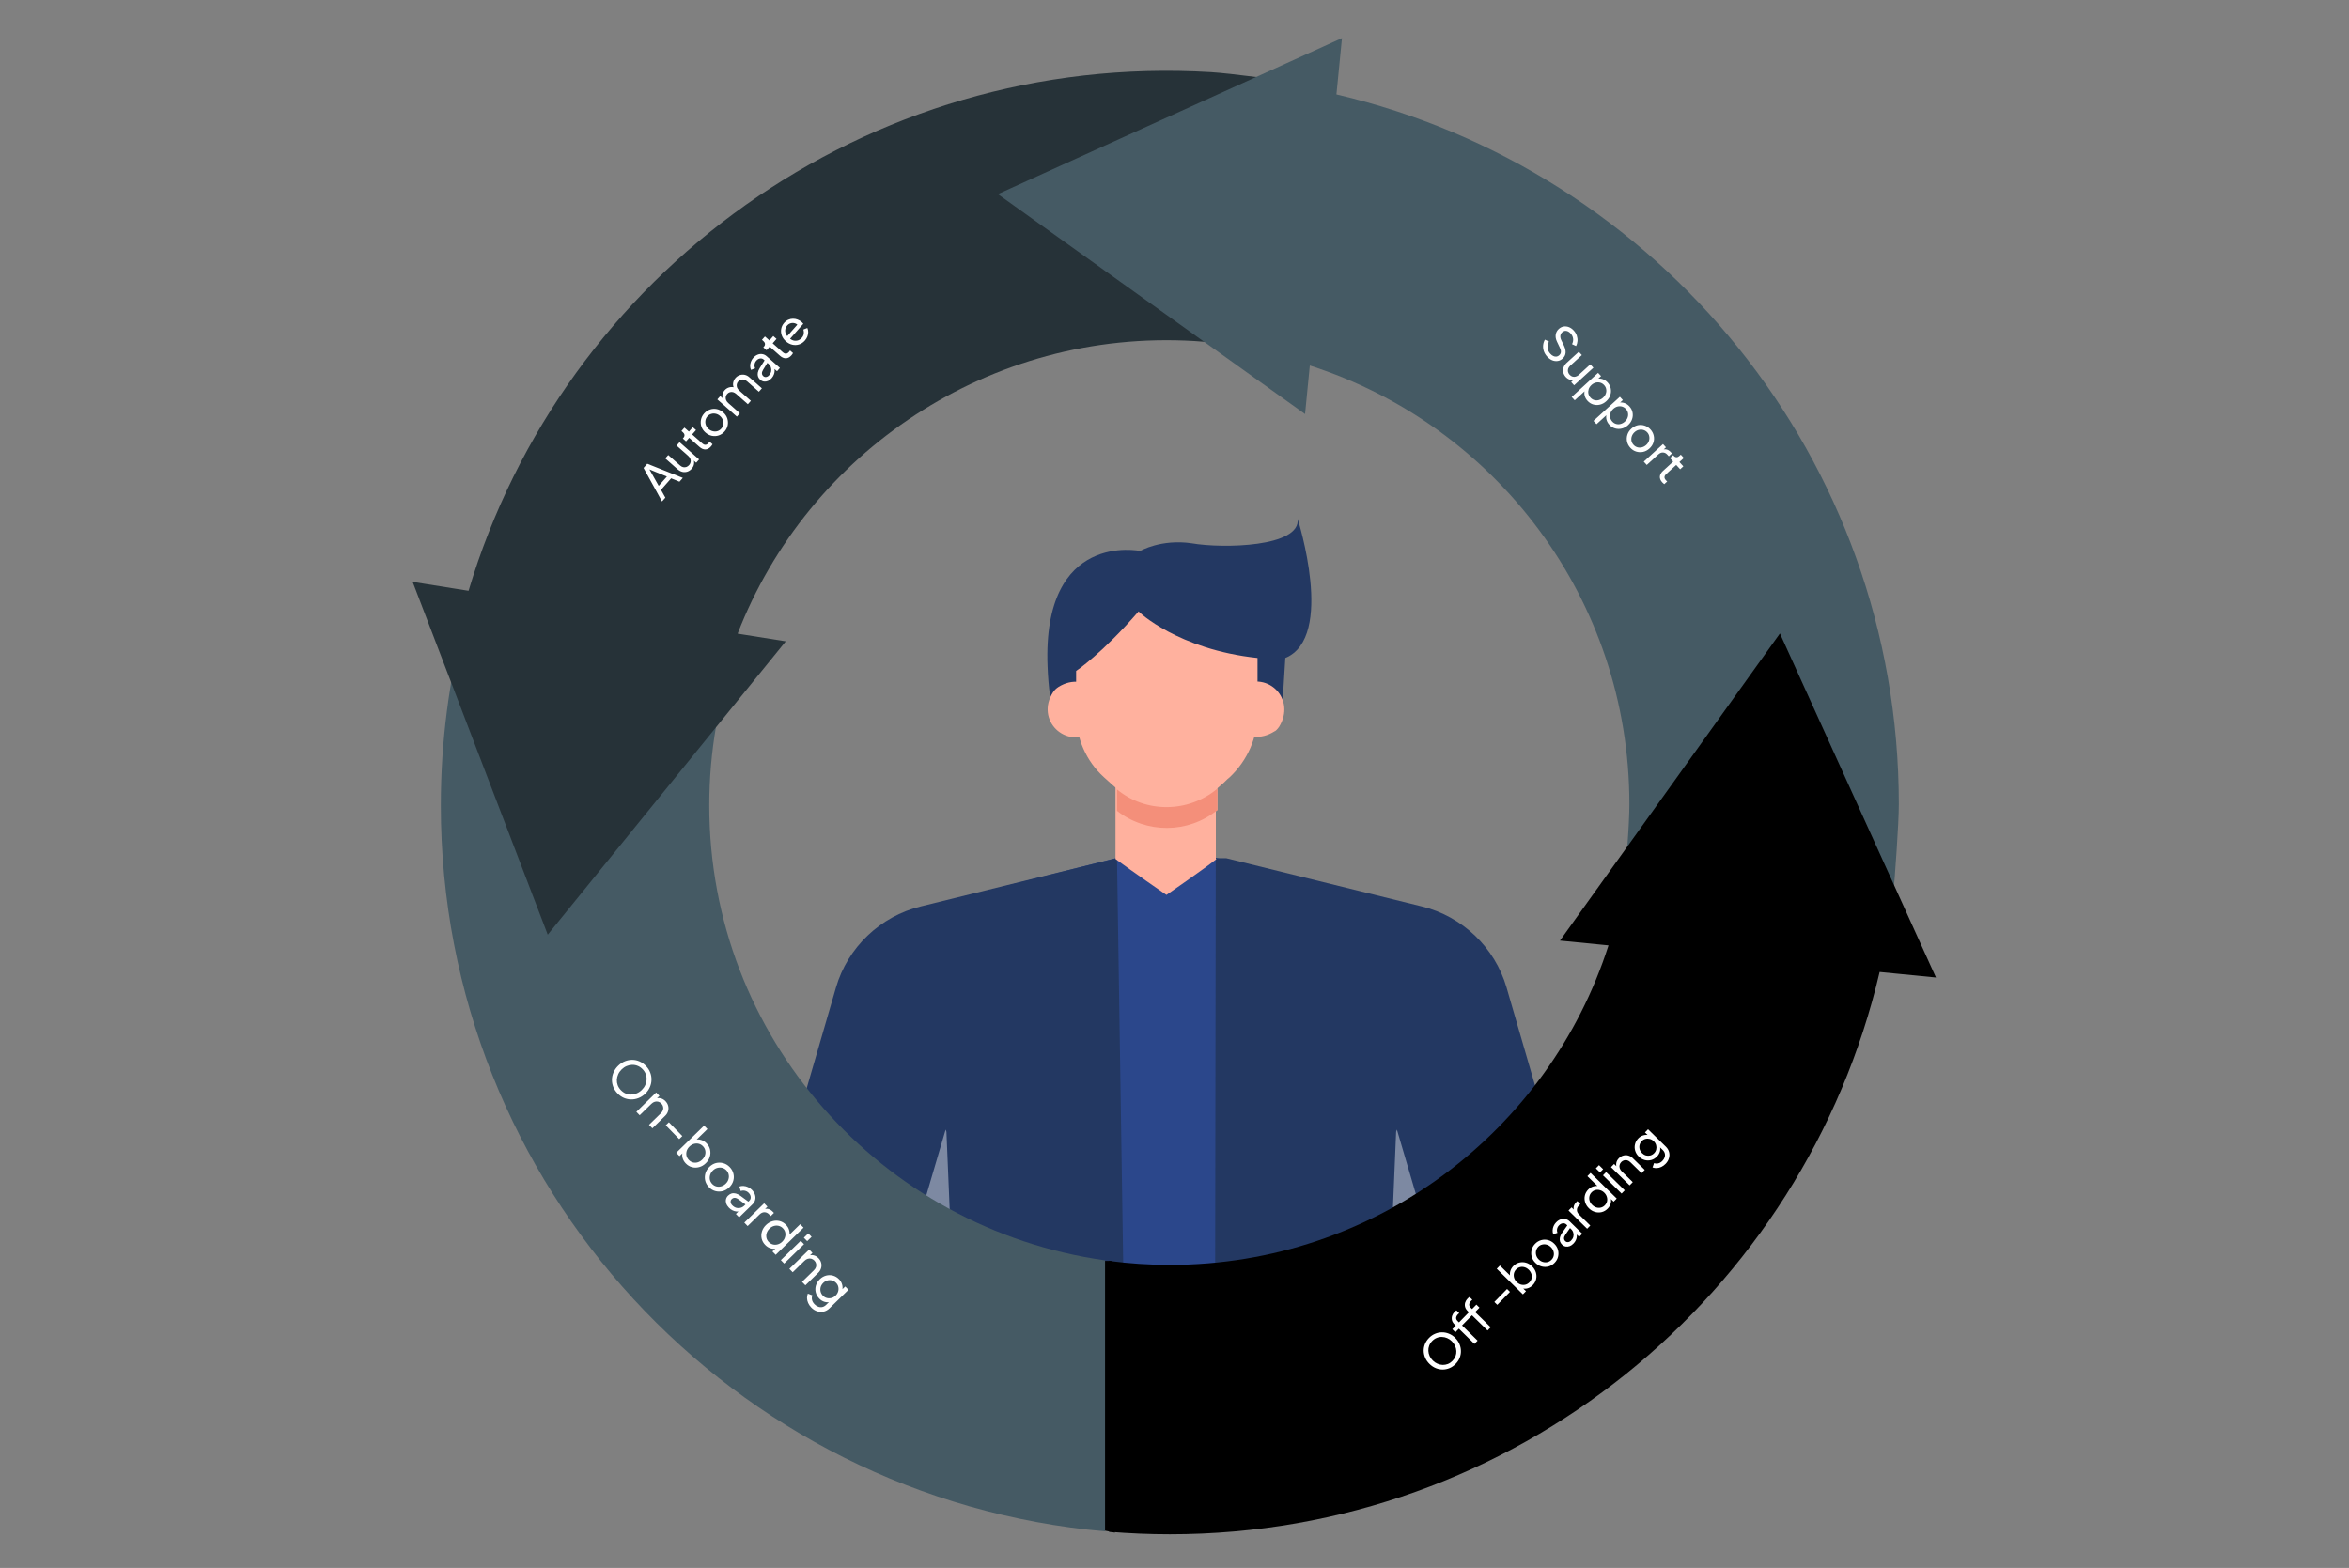 <svg width="370" height="247" viewBox="0 0 370 247" fill="none" xmlns="http://www.w3.org/2000/svg">
<rect x="0" y="0" width="370" height="247" fill="#808080" stroke="none"/>
<g clip-path="url(#clip0_1648_8078)">
<path d="M223.489 143.197L191.499 135.118L191.024 135.077L175.825 135.198H175.703L157.586 139.773V240.432H223.489V143.197Z" fill="#2B478B"/>
<path d="M152.113 216.351H182.998L183.241 200.698L152.356 200.337L152.113 216.351Z" fill="#233862"/>
<path d="M183.118 212.016C191.872 211.655 201.113 208.645 205.491 203.588C206.464 202.504 205.612 200.698 204.153 200.698H182.996L183.118 212.016Z" fill="#FFB19E"/>
<path opacity="0.41" d="M171.083 217.074L171.205 216.592L152.236 216.351L153.939 246.573L159.532 221.529L171.083 217.074Z" fill="#13448C"/>
<path d="M175.945 135.318L177.647 246.573H153.937L152.234 216.11L120.742 215.628C117.459 215.749 115.027 212.618 116 209.488L131.685 155.546C133.509 149.285 138.616 144.348 145.06 142.783L175.823 135.197L175.945 135.318Z" fill="#233862"/>
<path opacity="0.41" d="M183.241 200.578C183.241 200.578 141.292 203.588 141.657 202.745L148.952 177.942L149.074 178.303L149.803 195.641C149.803 198.049 181.053 199.976 183.241 200.578Z" fill="white"/>
<path d="M191.5 135.197L191.335 246.573H215.046L216.748 216.11L248.241 215.628C251.524 215.749 253.955 212.618 252.983 209.488L237.297 155.546C235.473 149.285 230.366 144.348 223.922 142.783L193.159 135.197H191.5Z" fill="#233862"/>
<path opacity="0.41" d="M185.741 200.578C185.741 200.578 227.691 203.588 227.326 202.745L220.03 177.942L219.909 178.303L219.179 195.641C219.179 198.05 187.93 199.976 185.741 200.578Z" fill="white"/>
<path fill-rule="evenodd" clip-rule="evenodd" d="M191.634 135.318C189.323 137.124 183.73 140.977 183.73 140.977C183.73 140.977 178.137 137.124 175.705 135.318V122.073H191.512V135.318H191.634Z" fill="#FFB19E"/>
<path fill-rule="evenodd" clip-rule="evenodd" d="M191.756 122.073V127.612C187.136 131.345 180.57 131.345 175.949 127.732V122.073H191.756Z" fill="#FFB19E"/>
<path fill-rule="evenodd" clip-rule="evenodd" d="M166.221 113.525H201.847L202.455 103.651C210.359 100.4 204.401 81.737 204.401 81.737C204.887 86.193 192.606 86.433 187.743 85.591C182.879 84.868 179.596 86.795 179.596 86.795C179.596 86.795 164.153 83.544 165.005 104.976C165.126 108.227 165.491 110.996 166.221 113.525Z" fill="#233862"/>
<path fill-rule="evenodd" clip-rule="evenodd" d="M198.078 103.652V112.441C198.078 116.174 196.497 119.786 193.701 122.435C193.214 122.796 192.85 123.278 192.363 123.639C187.621 128.094 180.082 128.094 175.219 123.639L173.881 122.435C171.085 119.906 169.504 116.294 169.504 112.441V105.698C169.504 105.698 173.638 102.929 179.353 96.307C179.231 96.307 185.554 102.327 198.078 103.652Z" fill="#FFB19E"/>
<path fill-rule="evenodd" clip-rule="evenodd" d="M191.752 124.241V127.612C187.132 131.345 180.566 131.345 175.945 127.733V124.361C180.444 128.094 187.132 128.094 191.752 124.241Z" fill="#F48F7A"/>
<path fill-rule="evenodd" clip-rule="evenodd" d="M173.029 114.488C175.826 110.154 171.084 105.458 166.706 108.227C166.342 108.468 166.099 108.709 165.855 109.07C163.059 113.404 167.801 118.1 172.178 115.331C172.543 115.211 172.786 114.849 173.029 114.488Z" fill="#FFB19E"/>
<path fill-rule="evenodd" clip-rule="evenodd" d="M201.483 114.488C204.158 110.153 199.781 105.698 195.525 107.986C194.917 108.347 194.431 108.829 194.188 109.311C191.877 113.645 196.376 117.98 200.754 115.21C200.875 115.21 201.24 114.849 201.483 114.488Z" fill="#FFB19E"/>
</g>
<path d="M175.059 198.637H173.961H173.412L172.863 240.896L175.607 241.445L175.059 198.637Z" fill="black"/>
<path d="M174.06 198.548C138.828 193.597 111.72 163.398 111.72 126.875C111.72 118.411 113.18 110.286 115.857 102.735L73.198 97.633C70.746 106.97 69.436 116.769 69.436 126.875C69.436 186.854 115.424 236.081 174.06 241.246L174.06 198.548Z" fill="#455A64"/>
<path d="M65 91.666L86.276 147.244L123.77 101.029L116.981 99.948L116.185 99.821C127.271 71.245 155.883 51.784 188.179 53.728C191.422 53.924 197.583 54.789 200.688 55.39L205.012 13.099C201.873 12.648 193.951 11.56 190.729 11.366C136.442 8.098 88.707 43.106 73.805 93.068L71.342 92.677L65 91.666L65 91.666Z" fill="#263238"/>
<path d="M211.378 6L157.18 30.578L205.564 65.227L206.235 58.385L206.314 57.583C235.504 66.932 256.65 94.322 256.65 126.677C256.65 129.925 256.155 136.127 255.743 139.264L298.218 141.037C298.477 137.878 299.089 129.905 299.089 126.677C299.089 72.291 261.274 26.745 210.506 14.874L210.75 12.391L211.378 6H211.378Z" fill="#455A64"/>
<path d="M304.941 153.992L280.363 99.791L245.715 148.177L252.557 148.848L253.359 148.928C244.01 178.118 216.619 199.262 184.265 199.262C181.015 199.262 177.819 199.046 174.682 198.632V241.301C177.842 241.562 181.037 241.701 184.265 241.701C238.651 241.701 284.195 203.888 296.067 153.12L298.55 153.364L304.941 153.991L304.941 153.992Z" fill="black"/>
<path d="M229.28 214.863C228.999 215.15 228.686 215.369 228.339 215.52C227.988 215.667 227.627 215.743 227.253 215.747C226.883 215.747 226.52 215.676 226.163 215.533C225.802 215.386 225.471 215.165 225.17 214.87C224.865 214.571 224.637 214.245 224.486 213.891C224.335 213.537 224.255 213.175 224.248 212.805C224.244 212.432 224.312 212.072 224.452 211.726C224.595 211.376 224.809 211.056 225.093 210.765C225.378 210.475 225.693 210.258 226.04 210.114C226.387 209.963 226.745 209.888 227.115 209.887C227.485 209.88 227.848 209.948 228.205 210.091C228.566 210.231 228.899 210.45 229.204 210.748C229.505 211.043 229.731 211.371 229.882 211.732C230.033 212.086 230.111 212.45 230.115 212.824C230.122 213.193 230.056 213.555 229.916 213.909C229.776 214.255 229.564 214.573 229.28 214.863ZM228.785 214.379C229.005 214.154 229.166 213.909 229.267 213.646C229.365 213.379 229.407 213.108 229.393 212.831C229.379 212.548 229.312 212.275 229.19 212.015C229.069 211.747 228.898 211.504 228.676 211.287C228.455 211.071 228.211 210.906 227.944 210.794C227.68 210.679 227.408 210.619 227.128 210.614C226.848 210.603 226.577 210.651 226.316 210.758C226.052 210.861 225.809 211.025 225.589 211.25C225.372 211.472 225.215 211.716 225.117 211.983C225.016 212.246 224.972 212.519 224.986 212.803C225 213.079 225.065 213.35 225.183 213.614C225.301 213.879 225.47 214.119 225.692 214.336C225.913 214.553 226.159 214.719 226.43 214.835C226.697 214.947 226.97 215.008 227.251 215.02C227.531 215.024 227.803 214.974 228.068 214.871C228.329 214.764 228.568 214.6 228.785 214.379ZM232.241 211.708L229.791 209.31L229.242 209.87L228.758 209.396L229.307 208.835L229.1 208.633C228.889 208.427 228.756 208.207 228.7 207.974C228.647 207.738 228.657 207.506 228.73 207.279C228.806 207.048 228.937 206.839 229.122 206.65C229.161 206.61 229.207 206.57 229.261 206.53C229.314 206.483 229.36 206.446 229.399 206.421L229.851 206.863C229.816 206.885 229.778 206.916 229.739 206.956C229.696 206.992 229.664 207.021 229.643 207.043C229.48 207.21 229.385 207.387 229.358 207.574C229.335 207.757 229.416 207.94 229.601 208.121L229.808 208.323L231.3 206.799L231.784 207.273L230.292 208.798L232.742 211.196L232.241 211.708ZM234.309 209.595L231.859 207.197L231.305 207.763L230.82 207.289L231.374 206.723L231.168 206.52C230.957 206.314 230.824 206.095 230.767 205.862C230.711 205.629 230.719 205.399 230.792 205.172C230.869 204.941 231.001 204.73 231.189 204.538C231.225 204.501 231.269 204.463 231.323 204.423C231.376 204.376 231.423 204.339 231.462 204.314L231.914 204.756C231.878 204.778 231.841 204.809 231.802 204.849C231.759 204.885 231.729 204.913 231.711 204.931C231.544 205.101 231.447 205.28 231.42 205.467C231.397 205.651 231.478 205.833 231.663 206.014L231.87 206.217L232.552 205.52L233.037 205.994L232.355 206.691L234.805 209.089L234.309 209.595ZM235.844 205.554L235.381 205.101L237.38 203.06L237.843 203.513L235.844 205.554ZM241.431 202.45C241.2 202.686 240.936 202.85 240.639 202.943C240.346 203.032 240.051 203.036 239.756 202.952L239.738 202.796L240.364 203.409L239.879 203.905L235.758 199.871L236.253 199.364L238.072 201.144L237.872 201.098C237.804 200.818 237.812 200.535 237.895 200.246C237.975 199.955 238.133 199.687 238.371 199.444C238.641 199.168 238.95 198.987 239.298 198.901C239.649 198.811 240.002 198.816 240.359 198.916C240.712 199.013 241.036 199.205 241.33 199.493C241.616 199.774 241.814 200.091 241.922 200.446C242.029 200.8 242.042 201.154 241.96 201.507C241.881 201.856 241.705 202.17 241.431 202.45ZM240.904 202.008C241.085 201.823 241.201 201.614 241.253 201.38C241.304 201.146 241.291 200.912 241.213 200.68C241.135 200.44 240.998 200.224 240.802 200.032C240.599 199.833 240.38 199.701 240.146 199.635C239.912 199.562 239.678 199.554 239.445 199.61C239.209 199.663 239 199.782 238.819 199.967C238.638 200.152 238.52 200.364 238.465 200.601C238.413 200.835 238.425 201.074 238.499 201.317C238.574 201.554 238.711 201.769 238.91 201.965C239.106 202.157 239.325 202.289 239.566 202.362C239.808 202.428 240.045 202.432 240.278 202.376C240.514 202.316 240.723 202.193 240.904 202.008ZM244.873 198.933C244.596 199.216 244.281 199.408 243.926 199.509C243.568 199.606 243.207 199.608 242.843 199.515C242.48 199.422 242.151 199.231 241.857 198.944C241.563 198.656 241.365 198.335 241.265 197.98C241.167 197.622 241.164 197.263 241.253 196.903C241.343 196.543 241.528 196.219 241.808 195.933C242.085 195.65 242.403 195.459 242.761 195.362C243.116 195.262 243.471 195.258 243.828 195.351C244.188 195.44 244.517 195.631 244.814 195.922C245.112 196.213 245.309 196.542 245.407 196.907C245.5 197.269 245.502 197.63 245.413 197.99C245.323 198.343 245.143 198.657 244.873 198.933ZM244.384 198.453C244.561 198.272 244.676 198.064 244.727 197.83C244.782 197.593 244.77 197.354 244.692 197.114C244.618 196.871 244.483 196.653 244.287 196.461C244.087 196.266 243.868 196.137 243.631 196.075C243.393 196.006 243.156 196.001 242.92 196.061C242.683 196.114 242.476 196.231 242.298 196.412C242.117 196.597 242.001 196.811 241.95 197.052C241.898 197.286 241.908 197.523 241.979 197.763C242.046 197.999 242.179 198.215 242.379 198.41C242.575 198.602 242.795 198.733 243.04 198.802C243.285 198.871 243.524 198.877 243.757 198.821C243.994 198.761 244.202 198.639 244.384 198.453ZM247.838 195.904C247.65 196.097 247.448 196.234 247.234 196.315C247.019 196.389 246.809 196.407 246.604 196.37C246.395 196.329 246.209 196.229 246.046 196.069C245.89 195.916 245.782 195.747 245.723 195.561C245.663 195.367 245.659 195.157 245.71 194.931C245.765 194.7 245.881 194.458 246.058 194.205L246.944 192.94L247.369 193.356L246.578 194.49C246.426 194.711 246.351 194.907 246.353 195.08C246.359 195.249 246.425 195.395 246.552 195.519C246.672 195.637 246.818 195.687 246.99 195.671C247.166 195.651 247.324 195.569 247.467 195.424C247.648 195.238 247.766 195.041 247.821 194.833C247.876 194.616 247.874 194.405 247.814 194.197C247.758 193.986 247.649 193.8 247.485 193.64L246.739 192.91C246.58 192.754 246.392 192.687 246.177 192.711C245.962 192.728 245.76 192.833 245.572 193.025C245.408 193.192 245.306 193.383 245.265 193.599C245.224 193.808 245.244 194.012 245.326 194.213L244.665 194.43C244.584 194.244 244.55 194.04 244.562 193.817C244.57 193.59 244.622 193.367 244.716 193.147C244.811 192.927 244.943 192.73 245.114 192.556C245.334 192.331 245.571 192.175 245.826 192.09C246.076 192.001 246.324 191.984 246.568 192.039C246.813 192.087 247.035 192.208 247.235 192.404L249.228 194.354L248.743 194.85L248.187 194.306L248.311 194.245C248.366 194.421 248.386 194.604 248.37 194.794C248.354 194.985 248.303 195.176 248.215 195.367C248.127 195.558 248.001 195.737 247.838 195.904ZM249.996 193.569L247.062 190.697L247.546 190.201L248.085 190.729L247.956 190.709C247.856 190.476 247.836 190.25 247.895 190.031C247.95 189.807 248.077 189.594 248.276 189.391L248.452 189.211L248.931 189.68L248.68 189.936C248.478 190.143 248.38 190.374 248.386 190.629C248.389 190.88 248.508 191.121 248.744 191.352L250.492 193.063L249.996 193.569ZM253.23 190.396C252.96 190.672 252.65 190.855 252.299 190.945C251.951 191.031 251.599 191.024 251.242 190.924C250.886 190.823 250.564 190.633 250.277 190.352C249.983 190.064 249.784 189.745 249.68 189.394C249.572 189.04 249.557 188.688 249.636 188.339C249.719 187.986 249.895 187.671 250.165 187.396C250.403 187.152 250.667 186.988 250.957 186.902C251.243 186.813 251.527 186.799 251.808 186.861L251.853 187.065L250.035 185.285L250.536 184.773L254.657 188.808L254.172 189.303L253.546 188.69L253.697 188.71C253.79 189 253.793 189.294 253.706 189.593C253.623 189.889 253.465 190.156 253.23 190.396ZM252.783 189.873C252.964 189.688 253.08 189.478 253.132 189.244C253.183 189.01 253.171 188.775 253.097 188.539C253.023 188.295 252.887 188.078 252.691 187.886C252.492 187.69 252.271 187.56 252.03 187.494C251.789 187.421 251.551 187.413 251.319 187.469C251.086 187.526 250.879 187.647 250.698 187.832C250.52 188.013 250.405 188.224 250.354 188.466C250.303 188.7 250.314 188.935 250.389 189.171C250.459 189.404 250.596 189.62 250.8 189.818C250.996 190.01 251.214 190.143 251.456 190.216C251.693 190.285 251.929 190.291 252.162 190.235C252.394 190.179 252.601 190.058 252.783 189.873ZM255.424 188.024L252.489 185.152L252.985 184.645L255.92 187.518L255.424 188.024ZM252.021 184.693L251.368 184.054L251.864 183.547L252.517 184.187L252.021 184.693ZM256.689 186.732L253.754 183.86L254.239 183.364L254.811 183.924L254.682 183.957C254.568 183.704 254.538 183.447 254.593 183.188C254.647 182.922 254.781 182.68 254.994 182.462C255.2 182.251 255.431 182.111 255.685 182.04C255.943 181.965 256.201 181.962 256.461 182.031C256.723 182.097 256.96 182.232 257.171 182.439L259.071 184.298L258.57 184.81L256.833 183.11C256.67 182.95 256.503 182.844 256.334 182.792C256.165 182.74 255.996 182.738 255.828 182.787C255.659 182.828 255.507 182.918 255.372 183.056C255.237 183.194 255.149 183.349 255.108 183.522C255.067 183.687 255.074 183.858 255.13 184.033C255.182 184.205 255.288 184.369 255.447 184.526L257.184 186.226L256.689 186.732ZM262.347 183.347C262.145 183.554 261.924 183.714 261.684 183.828C261.448 183.939 261.21 184 260.97 184.014C260.736 184.027 260.512 183.992 260.295 183.908L260.541 183.221C260.729 183.305 260.939 183.323 261.172 183.273C261.412 183.224 261.639 183.091 261.852 182.873C262.015 182.706 262.13 182.523 262.196 182.325C262.269 182.127 262.282 181.926 262.233 181.721C262.188 181.521 262.076 181.333 261.898 181.159L261.239 180.514L261.428 180.518C261.528 180.815 261.537 181.111 261.454 181.406C261.374 181.698 261.223 181.958 260.999 182.187C260.729 182.463 260.424 182.648 260.083 182.741C259.74 182.831 259.397 182.829 259.054 182.736C258.709 182.639 258.4 182.457 258.127 182.191C257.851 181.921 257.663 181.616 257.563 181.276C257.462 180.936 257.453 180.596 257.536 180.258C257.618 179.912 257.794 179.601 258.064 179.325C258.288 179.097 258.543 178.941 258.83 178.859C259.116 178.77 259.405 178.758 259.697 178.823L259.758 179.033L259.105 178.393L259.59 177.898L262.399 180.647C262.653 180.896 262.821 181.178 262.904 181.493C262.986 181.808 262.979 182.128 262.882 182.452C262.792 182.777 262.614 183.075 262.347 183.347ZM260.551 181.664C260.722 181.49 260.831 181.291 260.879 181.068C260.93 180.841 260.924 180.615 260.861 180.389C260.794 180.16 260.67 179.957 260.488 179.779C260.31 179.605 260.106 179.487 259.876 179.425C259.645 179.362 259.417 179.359 259.191 179.416C258.969 179.468 258.773 179.582 258.602 179.756C258.428 179.934 258.314 180.138 258.259 180.369C258.204 180.599 258.21 180.829 258.277 181.058C258.344 181.28 258.468 181.48 258.65 181.657C258.831 181.835 259.035 181.957 259.262 182.022C259.489 182.081 259.715 182.082 259.941 182.026C260.17 181.966 260.374 181.845 260.551 181.664Z" fill="white"/>
<path d="M243.692 56.169C243.449 55.903 243.275 55.614 243.171 55.304C243.07 54.99 243.036 54.677 243.068 54.366C243.101 54.055 243.193 53.768 243.345 53.505L243.979 53.804C243.801 54.152 243.729 54.492 243.765 54.824C243.807 55.157 243.951 55.458 244.198 55.728C244.348 55.894 244.506 56.014 244.672 56.09C244.837 56.166 244.998 56.195 245.153 56.177C245.316 56.159 245.461 56.092 245.588 55.976C245.765 55.815 245.857 55.638 245.866 55.444C245.882 55.25 245.829 55.034 245.707 54.795L245.24 53.808C245.057 53.419 244.993 53.051 245.048 52.705C245.104 52.358 245.263 52.066 245.526 51.826C245.754 51.617 246.005 51.488 246.277 51.44C246.556 51.392 246.833 51.42 247.109 51.526C247.391 51.633 247.647 51.812 247.877 52.063C248.106 52.315 248.268 52.583 248.363 52.868C248.461 53.156 248.498 53.442 248.474 53.725C248.454 54.004 248.378 54.267 248.244 54.512L247.616 54.219C247.77 53.913 247.825 53.616 247.781 53.326C247.74 53.033 247.609 52.765 247.386 52.521C247.25 52.371 247.102 52.261 246.943 52.193C246.792 52.125 246.638 52.103 246.482 52.129C246.334 52.154 246.194 52.227 246.062 52.347C245.909 52.487 245.816 52.661 245.785 52.868C245.754 53.075 245.797 53.307 245.915 53.564L246.348 54.458C246.548 54.88 246.631 55.261 246.598 55.602C246.564 55.941 246.408 56.238 246.131 56.491C245.902 56.7 245.644 56.825 245.359 56.866C245.076 56.91 244.788 56.874 244.495 56.756C244.21 56.639 243.942 56.443 243.692 56.169ZM246.621 59.38C246.422 59.162 246.293 58.919 246.234 58.65C246.178 58.385 246.195 58.122 246.286 57.86C246.384 57.599 246.552 57.36 246.788 57.144L248.685 55.414L249.163 55.938L247.322 57.617C247.172 57.753 247.068 57.903 247.01 58.066C246.956 58.232 246.946 58.399 246.982 58.566C247.021 58.737 247.105 58.894 247.235 59.036C247.365 59.179 247.512 59.275 247.675 59.326C247.841 59.38 248.012 59.383 248.187 59.333C248.365 59.288 248.537 59.19 248.702 59.039L250.497 57.401L250.98 57.93L247.946 60.697L247.479 60.185L248.07 59.646L248.096 59.777C247.84 59.88 247.579 59.895 247.312 59.822C247.053 59.749 246.823 59.601 246.621 59.38ZM247.56 62.535L251.72 58.741L252.187 59.253L251.534 59.849L251.602 59.663C251.885 59.612 252.167 59.635 252.451 59.735C252.737 59.831 252.995 60.004 253.225 60.256C253.485 60.541 253.648 60.859 253.715 61.211C253.785 61.567 253.759 61.92 253.639 62.27C253.522 62.617 253.312 62.929 253.008 63.206C252.712 63.477 252.384 63.656 252.024 63.743C251.664 63.831 251.31 63.824 250.962 63.722C250.618 63.623 250.314 63.429 250.051 63.14C249.828 62.897 249.679 62.624 249.603 62.322C249.53 62.024 249.544 61.729 249.644 61.439L249.811 61.441L248.038 63.059L247.56 62.535ZM250.521 62.639C250.696 62.83 250.898 62.958 251.129 63.023C251.36 63.087 251.594 63.087 251.83 63.023C252.074 62.958 252.297 62.834 252.5 62.649C252.71 62.457 252.855 62.246 252.933 62.016C253.02 61.787 253.041 61.554 252.998 61.318C252.959 61.079 252.852 60.864 252.677 60.673C252.502 60.481 252.298 60.351 252.064 60.283C251.833 60.219 251.594 60.217 251.347 60.277C251.107 60.338 250.884 60.463 250.677 60.651C250.475 60.836 250.33 61.047 250.244 61.283C250.165 61.521 250.147 61.757 250.19 61.993C250.236 62.232 250.347 62.448 250.521 62.639ZM250.994 66.3L255.154 62.506L255.621 63.019L254.968 63.614L255.036 63.429C255.319 63.377 255.602 63.401 255.885 63.5C256.172 63.596 256.43 63.769 256.659 64.021C256.919 64.306 257.082 64.624 257.149 64.976C257.219 65.332 257.194 65.685 257.073 66.035C256.957 66.382 256.746 66.694 256.443 66.972C256.146 67.242 255.818 67.421 255.458 67.509C255.098 67.596 254.744 67.589 254.397 67.487C254.052 67.388 253.749 67.195 253.485 66.906C253.263 66.662 253.113 66.389 253.037 66.087C252.965 65.789 252.978 65.495 253.078 65.204L253.245 65.207L251.472 66.824L250.994 66.3ZM253.956 66.404C254.13 66.596 254.333 66.724 254.564 66.788C254.794 66.853 255.028 66.853 255.265 66.788C255.508 66.724 255.732 66.599 255.934 66.414C256.144 66.223 256.289 66.012 256.368 65.782C256.454 65.552 256.475 65.319 256.432 65.084C256.393 64.844 256.286 64.629 256.111 64.438C255.937 64.246 255.732 64.117 255.498 64.048C255.268 63.984 255.029 63.982 254.781 64.042C254.541 64.103 254.318 64.228 254.112 64.416C253.909 64.601 253.765 64.812 253.678 65.049C253.599 65.286 253.581 65.522 253.624 65.758C253.671 65.997 253.781 66.213 253.956 66.404ZM256.801 70.541C256.534 70.249 256.361 69.923 256.28 69.563C256.203 69.2 256.222 68.84 256.335 68.482C256.449 68.124 256.657 67.806 256.961 67.529C257.265 67.252 257.597 67.073 257.957 66.992C258.32 66.915 258.678 66.932 259.033 67.042C259.387 67.151 259.7 67.355 259.97 67.651C260.237 67.944 260.409 68.272 260.486 68.635C260.566 68.994 260.55 69.349 260.437 69.7C260.327 70.055 260.118 70.372 259.811 70.653C259.503 70.933 259.164 71.112 258.794 71.189C258.427 71.261 258.067 71.243 257.712 71.133C257.365 71.024 257.061 70.827 256.801 70.541ZM257.308 70.079C257.479 70.267 257.68 70.393 257.911 70.458C258.145 70.526 258.384 70.528 258.628 70.464C258.875 70.403 259.1 70.28 259.302 70.096C259.509 69.907 259.65 69.696 259.725 69.463C259.808 69.229 259.826 68.993 259.779 68.753C259.74 68.514 259.635 68.301 259.464 68.113C259.289 67.922 259.083 67.794 258.845 67.729C258.614 67.664 258.377 67.66 258.134 67.718C257.894 67.771 257.671 67.892 257.464 68.081C257.262 68.265 257.119 68.478 257.036 68.719C256.953 68.959 256.933 69.198 256.976 69.433C257.023 69.673 257.133 69.888 257.308 70.079ZM258.914 72.722L261.947 69.954L262.415 70.467L261.857 70.975L261.885 70.847C262.123 70.761 262.349 70.753 262.565 70.824C262.785 70.892 262.991 71.031 263.183 71.241L263.352 71.427L262.857 71.878L262.615 71.614C262.42 71.4 262.195 71.289 261.94 71.281C261.689 71.269 261.442 71.375 261.198 71.597L259.391 73.245L258.914 72.722ZM261.824 75.981C261.554 75.684 261.429 75.378 261.451 75.063C261.476 74.751 261.643 74.455 261.95 74.174L263.549 72.716L263.046 72.165L263.547 71.708L263.649 71.82C263.773 71.955 263.911 72.025 264.066 72.028C264.22 72.032 264.365 71.972 264.5 71.849L264.748 71.623L265.225 72.146L264.527 72.783L265.148 73.464L264.647 73.921L264.026 73.24L262.445 74.682C262.343 74.775 262.269 74.87 262.221 74.969C262.177 75.071 262.166 75.18 262.19 75.296C262.217 75.409 262.287 75.527 262.4 75.651C262.424 75.677 262.455 75.707 262.493 75.742C262.534 75.779 262.572 75.814 262.607 75.844L262.145 76.265C262.09 76.226 262.033 76.179 261.974 76.122C261.912 76.069 261.862 76.022 261.824 75.981Z" fill="white"/>
<path d="M104.275 78.995L101.367 73.714L101.952 73.051L107.553 75.283L107.023 75.883L105.716 75.349L104.113 77.165L104.804 78.396L104.275 78.995ZM103.755 76.534L105.046 75.072L101.994 73.821L102.135 73.661L103.755 76.534ZM108.953 73.836C108.758 74.056 108.53 74.211 108.269 74.299C108.012 74.383 107.748 74.394 107.478 74.332C107.207 74.263 106.952 74.122 106.712 73.91L104.788 72.211L105.257 71.68L107.124 73.329C107.276 73.463 107.436 73.55 107.604 73.59C107.776 73.626 107.943 73.618 108.105 73.565C108.27 73.507 108.417 73.407 108.545 73.262C108.673 73.117 108.753 72.961 108.786 72.794C108.822 72.622 108.806 72.452 108.738 72.284C108.673 72.112 108.557 71.951 108.389 71.803L106.568 70.195L107.042 69.658L110.12 72.376L109.661 72.896L109.061 72.366L109.188 72.326C109.319 72.57 109.362 72.828 109.317 73.101C109.273 73.366 109.151 73.611 108.953 73.836ZM111.985 70.333C111.719 70.634 111.429 70.79 111.113 70.803C110.8 70.811 110.488 70.678 110.176 70.402L108.554 68.97L108.06 69.53L107.551 69.081L107.652 68.967C107.773 68.83 107.827 68.684 107.814 68.53C107.801 68.376 107.726 68.239 107.589 68.118L107.337 67.896L107.806 67.365L108.515 67.99L109.125 67.299L109.633 67.748L109.023 68.439L110.627 69.856C110.73 69.947 110.833 70.01 110.936 70.047C111.043 70.08 111.152 70.079 111.265 70.043C111.374 70.004 111.484 69.921 111.595 69.796C111.619 69.769 111.645 69.735 111.675 69.694C111.708 69.648 111.738 69.607 111.765 69.569L112.233 69.983C112.201 70.043 112.16 70.104 112.11 70.169C112.063 70.236 112.022 70.291 111.985 70.333ZM114.131 67.971C113.869 68.268 113.563 68.476 113.215 68.595C112.862 68.71 112.502 68.731 112.134 68.657C111.766 68.582 111.427 68.409 111.119 68.137C110.811 67.865 110.597 67.554 110.478 67.205C110.363 66.853 110.34 66.494 110.411 66.13C110.482 65.766 110.651 65.433 110.916 65.132C111.178 64.835 111.486 64.629 111.838 64.514C112.187 64.395 112.542 64.373 112.903 64.448C113.267 64.519 113.605 64.692 113.918 64.968C114.23 65.243 114.444 65.561 114.56 65.921C114.672 66.277 114.692 66.638 114.621 67.002C114.55 67.359 114.387 67.682 114.131 67.971ZM113.617 67.518C113.785 67.327 113.889 67.114 113.928 66.878C113.971 66.637 113.947 66.4 113.857 66.164C113.77 65.925 113.624 65.714 113.418 65.533C113.209 65.348 112.984 65.231 112.743 65.181C112.502 65.124 112.265 65.131 112.032 65.203C111.799 65.268 111.598 65.396 111.43 65.586C111.259 65.78 111.153 65.999 111.115 66.243C111.075 66.479 111.097 66.715 111.18 66.951C111.259 67.184 111.404 67.392 111.613 67.577C111.819 67.759 112.046 67.878 112.294 67.934C112.542 67.991 112.781 67.985 113.011 67.917C113.244 67.845 113.446 67.712 113.617 67.518ZM116.071 65.636L112.993 62.918L113.452 62.399L114.08 62.953L113.917 62.942C113.791 62.694 113.75 62.441 113.795 62.183C113.84 61.925 113.955 61.691 114.14 61.482C114.352 61.242 114.608 61.086 114.909 61.013C115.214 60.936 115.507 60.958 115.788 61.077L115.662 61.23C115.493 60.939 115.432 60.644 115.478 60.346C115.52 60.045 115.644 59.778 115.849 59.546C116.038 59.333 116.257 59.184 116.507 59.1C116.761 59.012 117.02 58.994 117.286 59.046C117.552 59.098 117.796 59.221 118.016 59.416L120.009 61.176L119.535 61.713L117.714 60.105C117.542 59.953 117.371 59.856 117.199 59.813C117.027 59.769 116.862 59.773 116.703 59.822C116.544 59.864 116.402 59.956 116.277 60.097C116.156 60.234 116.081 60.388 116.052 60.559C116.023 60.722 116.041 60.89 116.105 61.063C116.17 61.228 116.286 61.384 116.453 61.532L118.275 63.141L117.801 63.678L115.979 62.069C115.808 61.918 115.636 61.821 115.464 61.777C115.293 61.734 115.127 61.737 114.968 61.786C114.809 61.829 114.667 61.92 114.543 62.061C114.422 62.198 114.347 62.352 114.318 62.523C114.288 62.687 114.306 62.855 114.371 63.027C114.435 63.192 114.551 63.349 114.718 63.497L116.54 65.105L116.071 65.636ZM121.541 59.58C121.363 59.782 121.168 59.929 120.958 60.021C120.748 60.106 120.539 60.136 120.332 60.109C120.122 60.079 119.931 59.988 119.759 59.837C119.596 59.692 119.479 59.529 119.41 59.346C119.341 59.156 119.326 58.946 119.366 58.717C119.409 58.484 119.512 58.236 119.676 57.974L120.496 56.666L120.941 57.059L120.21 58.233C120.07 58.461 120.005 58.661 120.015 58.833C120.029 59.001 120.103 59.144 120.236 59.262C120.362 59.373 120.51 59.416 120.682 59.391C120.856 59.362 121.011 59.271 121.145 59.119C121.316 58.925 121.424 58.722 121.469 58.511C121.513 58.292 121.5 58.081 121.429 57.876C121.363 57.668 121.243 57.488 121.072 57.337L120.29 56.646C120.122 56.498 119.932 56.442 119.718 56.477C119.504 56.504 119.308 56.619 119.129 56.821C118.975 56.996 118.883 57.193 118.853 57.41C118.823 57.621 118.853 57.824 118.945 58.02L118.296 58.271C118.206 58.089 118.161 57.887 118.162 57.664C118.158 57.437 118.198 57.212 118.281 56.987C118.365 56.762 118.487 56.559 118.648 56.376C118.857 56.14 119.086 55.973 119.335 55.874C119.581 55.773 119.827 55.743 120.074 55.785C120.321 55.82 120.549 55.93 120.759 56.115L122.849 57.961L122.39 58.48L121.807 57.966L121.927 57.899C121.992 58.072 122.021 58.253 122.015 58.444C122.009 58.636 121.967 58.829 121.889 59.024C121.812 59.22 121.695 59.405 121.541 59.58ZM124.665 55.973C124.4 56.273 124.109 56.43 123.793 56.443C123.481 56.451 123.168 56.318 122.856 56.042L121.234 54.61L120.74 55.169L120.232 54.721L120.333 54.606C120.454 54.469 120.508 54.324 120.494 54.17C120.481 54.016 120.406 53.879 120.269 53.758L120.018 53.536L120.487 53.005L121.195 53.63L121.805 52.939L122.313 53.388L121.703 54.079L123.308 55.496C123.411 55.587 123.514 55.65 123.617 55.687C123.723 55.72 123.833 55.719 123.946 55.683C124.055 55.644 124.165 55.561 124.276 55.436C124.299 55.409 124.326 55.375 124.356 55.334C124.389 55.288 124.419 55.247 124.445 55.209L124.913 55.623C124.881 55.682 124.84 55.744 124.79 55.809C124.744 55.876 124.702 55.931 124.665 55.973ZM126.771 53.657C126.509 53.954 126.205 54.156 125.859 54.264C125.513 54.372 125.159 54.385 124.798 54.303C124.433 54.218 124.098 54.041 123.794 53.772C123.485 53.499 123.268 53.193 123.143 52.851C123.021 52.506 122.99 52.161 123.051 51.815C123.112 51.463 123.267 51.145 123.516 50.864C123.717 50.635 123.938 50.47 124.176 50.369C124.414 50.261 124.657 50.208 124.905 50.211C125.153 50.206 125.396 50.25 125.632 50.343C125.867 50.43 126.08 50.557 126.271 50.725C126.312 50.762 126.357 50.808 126.403 50.862C126.449 50.91 126.492 50.958 126.531 51.005L124.302 53.53L123.845 53.126L125.802 50.91L125.785 51.343C125.618 51.134 125.424 50.997 125.204 50.931C124.984 50.866 124.766 50.863 124.55 50.923C124.335 50.984 124.148 51.103 123.99 51.282C123.832 51.461 123.733 51.665 123.693 51.894C123.653 52.123 123.682 52.355 123.78 52.59C123.876 52.818 124.048 53.027 124.293 53.217C124.505 53.431 124.733 53.571 124.978 53.639C125.223 53.699 125.462 53.693 125.695 53.621C125.927 53.542 126.126 53.409 126.291 53.223C126.472 53.017 126.578 52.802 126.607 52.577C126.636 52.352 126.615 52.13 126.544 51.911L127.166 51.668C127.253 51.853 127.298 52.062 127.302 52.296C127.305 52.523 127.264 52.754 127.178 52.989C127.095 53.221 126.959 53.444 126.771 53.657Z" fill="white"/>
<path d="M97.277 172.257C96.979 171.952 96.755 171.613 96.603 171.241C96.455 170.865 96.384 170.478 96.389 170.082C96.398 169.689 96.483 169.304 96.644 168.929C96.809 168.549 97.052 168.203 97.373 167.891C97.698 167.574 98.05 167.34 98.43 167.189C98.809 167.037 99.196 166.962 99.589 166.963C99.986 166.968 100.366 167.05 100.731 167.207C101.099 167.368 101.433 167.603 101.735 167.913C102.036 168.222 102.259 168.562 102.403 168.934C102.554 169.306 102.626 169.689 102.617 170.082C102.616 170.475 102.534 170.859 102.373 171.235C102.215 171.615 101.974 171.963 101.65 172.279C101.329 172.592 100.975 172.824 100.587 172.975C100.208 173.127 99.819 173.2 99.423 173.195C99.029 173.193 98.647 173.114 98.275 172.957C97.911 172.799 97.578 172.566 97.277 172.257ZM97.804 171.743C98.038 171.982 98.293 172.159 98.57 172.274C98.851 172.384 99.138 172.435 99.433 172.428C99.734 172.42 100.025 172.355 100.305 172.233C100.593 172.111 100.855 171.935 101.09 171.705C101.326 171.475 101.507 171.22 101.633 170.939C101.762 170.662 101.833 170.375 101.844 170.078C101.863 169.78 101.819 169.492 101.712 169.212C101.609 168.928 101.441 168.666 101.207 168.427C100.977 168.191 100.722 168.018 100.441 167.907C100.164 167.793 99.875 167.74 99.573 167.747C99.279 167.755 98.99 167.818 98.706 167.936C98.422 168.055 98.162 168.229 97.927 168.459C97.691 168.688 97.508 168.946 97.379 169.23C97.253 169.511 97.181 169.8 97.162 170.097C97.15 170.395 97.196 170.685 97.299 170.969C97.406 171.249 97.575 171.507 97.804 171.743ZM100.233 175.151L103.357 172.106L103.871 172.634L103.263 173.227L103.23 173.089C103.503 172.974 103.776 172.949 104.05 173.014C104.331 173.078 104.585 173.227 104.811 173.459C105.029 173.683 105.173 173.931 105.242 174.203C105.315 174.478 105.311 174.753 105.231 175.027C105.155 175.304 105.005 175.552 104.781 175.771L102.758 177.742L102.227 177.197L104.076 175.395C104.25 175.226 104.367 175.052 104.426 174.873C104.486 174.695 104.492 174.515 104.445 174.335C104.405 174.155 104.314 173.992 104.171 173.845C104.027 173.698 103.865 173.601 103.682 173.553C103.507 173.505 103.326 173.508 103.138 173.563C102.954 173.614 102.777 173.722 102.607 173.888L100.758 175.69L100.233 175.151ZM104.865 177.272L105.358 176.792L107.476 178.966L106.984 179.446L104.865 177.272ZM108.023 183.284C107.778 183.033 107.61 182.749 107.519 182.431C107.431 182.117 107.435 181.804 107.531 181.492L107.697 181.477L107.03 182.127L106.516 181.599L110.905 177.323L111.43 177.862L109.494 179.749L109.548 179.538C109.847 179.473 110.148 179.488 110.452 179.584C110.76 179.675 111.04 179.851 111.292 180.11C111.579 180.403 111.763 180.736 111.846 181.107C111.933 181.482 111.918 181.858 111.803 182.234C111.691 182.607 111.479 182.945 111.166 183.251C110.861 183.548 110.518 183.75 110.139 183.855C109.76 183.961 109.384 183.966 109.011 183.87C108.642 183.777 108.313 183.582 108.023 183.284ZM108.505 182.735C108.697 182.932 108.917 183.061 109.164 183.122C109.411 183.182 109.659 183.174 109.909 183.097C110.165 183.02 110.398 182.88 110.607 182.677C110.823 182.466 110.969 182.237 111.045 181.99C111.128 181.743 111.143 181.495 111.089 181.246C111.039 180.994 110.917 180.769 110.725 180.572C110.533 180.375 110.312 180.244 110.061 180.18C109.813 180.119 109.56 180.125 109.299 180.198C109.046 180.271 108.814 180.411 108.601 180.619C108.392 180.822 108.246 181.051 108.163 181.306C108.087 181.56 108.076 181.812 108.13 182.061C108.188 182.313 108.313 182.538 108.505 182.735ZM111.672 187.029C111.378 186.727 111.182 186.387 111.084 186.008C110.99 185.625 110.997 185.242 111.105 184.858C111.213 184.474 111.423 184.129 111.736 183.824C112.049 183.519 112.395 183.318 112.774 183.219C113.157 183.125 113.539 183.13 113.919 183.234C114.299 183.338 114.638 183.543 114.936 183.848C115.23 184.15 115.424 184.492 115.518 184.875C115.616 185.254 115.611 185.632 115.503 186.008C115.399 186.388 115.189 186.733 114.872 187.042C114.555 187.35 114.201 187.552 113.811 187.646C113.424 187.737 113.041 187.73 112.66 187.626C112.288 187.522 111.958 187.323 111.672 187.029ZM112.194 186.521C112.382 186.714 112.6 186.841 112.847 186.901C113.098 186.965 113.352 186.959 113.609 186.882C113.869 186.809 114.104 186.671 114.312 186.468C114.525 186.261 114.667 186.032 114.739 185.781C114.819 185.53 114.83 185.278 114.772 185.025C114.722 184.773 114.602 184.55 114.414 184.357C114.222 184.16 113.998 184.031 113.744 183.97C113.496 183.91 113.244 183.914 112.988 183.984C112.735 184.049 112.502 184.185 112.29 184.392C112.081 184.596 111.937 184.827 111.857 185.085C111.778 185.344 111.765 185.597 111.819 185.846C111.877 186.099 112.002 186.323 112.194 186.521ZM114.815 190.254C114.615 190.049 114.475 189.832 114.394 189.602C114.32 189.372 114.306 189.148 114.351 188.931C114.4 188.711 114.511 188.516 114.685 188.346C114.851 188.184 115.034 188.074 115.233 188.015C115.44 187.957 115.663 187.958 115.902 188.018C116.146 188.083 116.4 188.212 116.664 188.406L117.986 189.379L117.533 189.82L116.348 188.951C116.118 188.784 115.911 188.7 115.728 188.697C115.548 188.699 115.391 188.765 115.256 188.897C115.128 189.022 115.071 189.175 115.084 189.359C115.1 189.546 115.184 189.717 115.335 189.871C115.527 190.068 115.733 190.199 115.954 190.263C116.182 190.327 116.407 190.33 116.629 190.272C116.855 190.217 117.055 190.105 117.229 189.936L118.023 189.162C118.193 188.996 118.268 188.799 118.248 188.57C118.236 188.34 118.13 188.123 117.93 187.919C117.757 187.741 117.556 187.628 117.328 187.579C117.107 187.53 116.889 187.546 116.675 187.628L116.46 186.921C116.66 186.839 116.878 186.808 117.114 186.826C117.354 186.841 117.59 186.901 117.822 187.007C118.053 187.113 118.259 187.259 118.44 187.444C118.673 187.684 118.832 187.94 118.917 188.212C119.005 188.48 119.017 188.744 118.952 189.002C118.895 189.261 118.761 189.494 118.548 189.701L116.426 191.769L115.912 191.241L116.504 190.665L116.565 190.797C116.377 190.852 116.182 190.869 115.98 190.847C115.778 190.825 115.577 190.766 115.376 190.668C115.175 190.57 114.988 190.432 114.815 190.254ZM117.241 192.605L120.366 189.56L120.88 190.087L120.306 190.646L120.331 190.509C120.58 190.41 120.82 190.394 121.052 190.462C121.288 190.526 121.511 190.666 121.722 190.882L121.909 191.074L121.399 191.571L121.133 191.298C120.918 191.078 120.676 190.968 120.405 190.968C120.138 190.965 119.878 191.086 119.627 191.33L117.766 193.144L117.241 192.605ZM120.531 196.119C120.244 195.826 120.058 195.491 119.971 195.116C119.888 194.745 119.904 194.371 120.02 193.995C120.135 193.619 120.346 193.282 120.651 192.984C120.964 192.679 121.308 192.476 121.684 192.374C122.063 192.268 122.437 192.261 122.806 192.354C123.179 192.45 123.508 192.645 123.794 192.939C124.047 193.198 124.215 193.482 124.298 193.793C124.386 194.099 124.394 194.401 124.321 194.697L124.103 194.74L126.039 192.853L126.57 193.398L122.182 197.675L121.668 197.147L122.334 196.498L122.31 196.658C121.999 196.749 121.686 196.745 121.371 196.645C121.059 196.55 120.779 196.374 120.531 196.119ZM121.097 195.657C121.29 195.854 121.509 195.983 121.756 196.044C122.004 196.104 122.254 196.098 122.507 196.025C122.767 195.952 123.002 195.814 123.21 195.61C123.423 195.403 123.567 195.172 123.643 194.917C123.726 194.663 123.741 194.411 123.687 194.162C123.633 193.914 123.51 193.691 123.318 193.494C123.129 193.3 122.908 193.174 122.653 193.113C122.406 193.053 122.156 193.059 121.903 193.132C121.654 193.201 121.421 193.341 121.205 193.552C120.996 193.756 120.85 193.985 120.767 194.239C120.687 194.49 120.674 194.74 120.728 194.989C120.782 195.237 120.905 195.46 121.097 195.657ZM122.995 198.509L126.12 195.464L126.645 196.003L123.52 199.048L122.995 198.509ZM126.618 194.979L127.314 194.301L127.839 194.84L127.144 195.518L126.618 194.979ZM124.336 199.885L127.46 196.84L127.974 197.368L127.366 197.961L127.333 197.823C127.606 197.708 127.879 197.683 128.153 197.748C128.434 197.812 128.688 197.961 128.914 198.193C129.132 198.417 129.276 198.665 129.345 198.937C129.418 199.212 129.414 199.487 129.334 199.761C129.258 200.038 129.108 200.286 128.884 200.505L126.861 202.476L126.33 201.931L128.179 200.129C128.353 199.96 128.47 199.786 128.529 199.607C128.589 199.429 128.595 199.249 128.548 199.069C128.508 198.889 128.417 198.726 128.274 198.579C128.13 198.432 127.968 198.335 127.785 198.287C127.61 198.239 127.429 198.242 127.241 198.297C127.057 198.348 126.88 198.456 126.71 198.622L124.861 200.424L124.336 199.885ZM127.789 205.98C127.574 205.76 127.41 205.521 127.295 205.264C127.183 205.011 127.124 204.756 127.116 204.501C127.107 204.253 127.151 204.015 127.245 203.787L127.968 204.065C127.874 204.262 127.85 204.485 127.897 204.734C127.943 204.99 128.079 205.234 128.305 205.466C128.478 205.644 128.67 205.771 128.878 205.846C129.087 205.929 129.301 205.947 129.519 205.9C129.733 205.857 129.935 205.743 130.124 205.558L130.826 204.875L130.817 205.075C130.499 205.174 130.185 205.176 129.873 205.08C129.565 204.988 129.292 204.821 129.055 204.577C128.769 204.284 128.58 203.955 128.49 203.591C128.403 203.224 128.413 202.859 128.521 202.498C128.633 202.133 128.833 201.81 129.123 201.527C129.417 201.241 129.746 201.049 130.109 200.95C130.473 200.852 130.834 200.851 131.191 200.947C131.556 201.043 131.882 201.238 132.168 201.532C132.406 201.776 132.564 202.051 132.644 202.357C132.732 202.663 132.737 202.971 132.661 203.279L132.437 203.339L133.133 202.661L133.647 203.188L130.655 206.103C130.385 206.367 130.081 206.539 129.744 206.618C129.407 206.698 129.068 206.682 128.726 206.571C128.384 206.467 128.072 206.27 127.789 205.98ZM129.622 204.115C129.803 204.301 130.011 204.422 130.247 204.478C130.487 204.538 130.727 204.538 130.968 204.476C131.213 204.41 131.433 204.284 131.626 204.095C131.815 203.911 131.946 203.697 132.018 203.454C132.089 203.21 132.098 202.968 132.044 202.727C131.994 202.49 131.878 202.278 131.697 202.093C131.513 201.903 131.299 201.777 131.056 201.712C130.812 201.648 130.568 201.649 130.323 201.714C130.085 201.78 129.87 201.907 129.677 202.095C129.484 202.284 129.349 202.497 129.274 202.737C129.206 202.976 129.199 203.217 129.253 203.458C129.311 203.703 129.434 203.922 129.622 204.115Z" fill="white"/>
<defs>
<clipPath id="clip0_1648_8078">
<rect width="137.206" height="147.084" fill="white" transform="translate(115.785 81.737)"/>
</clipPath>
</defs>
</svg>

